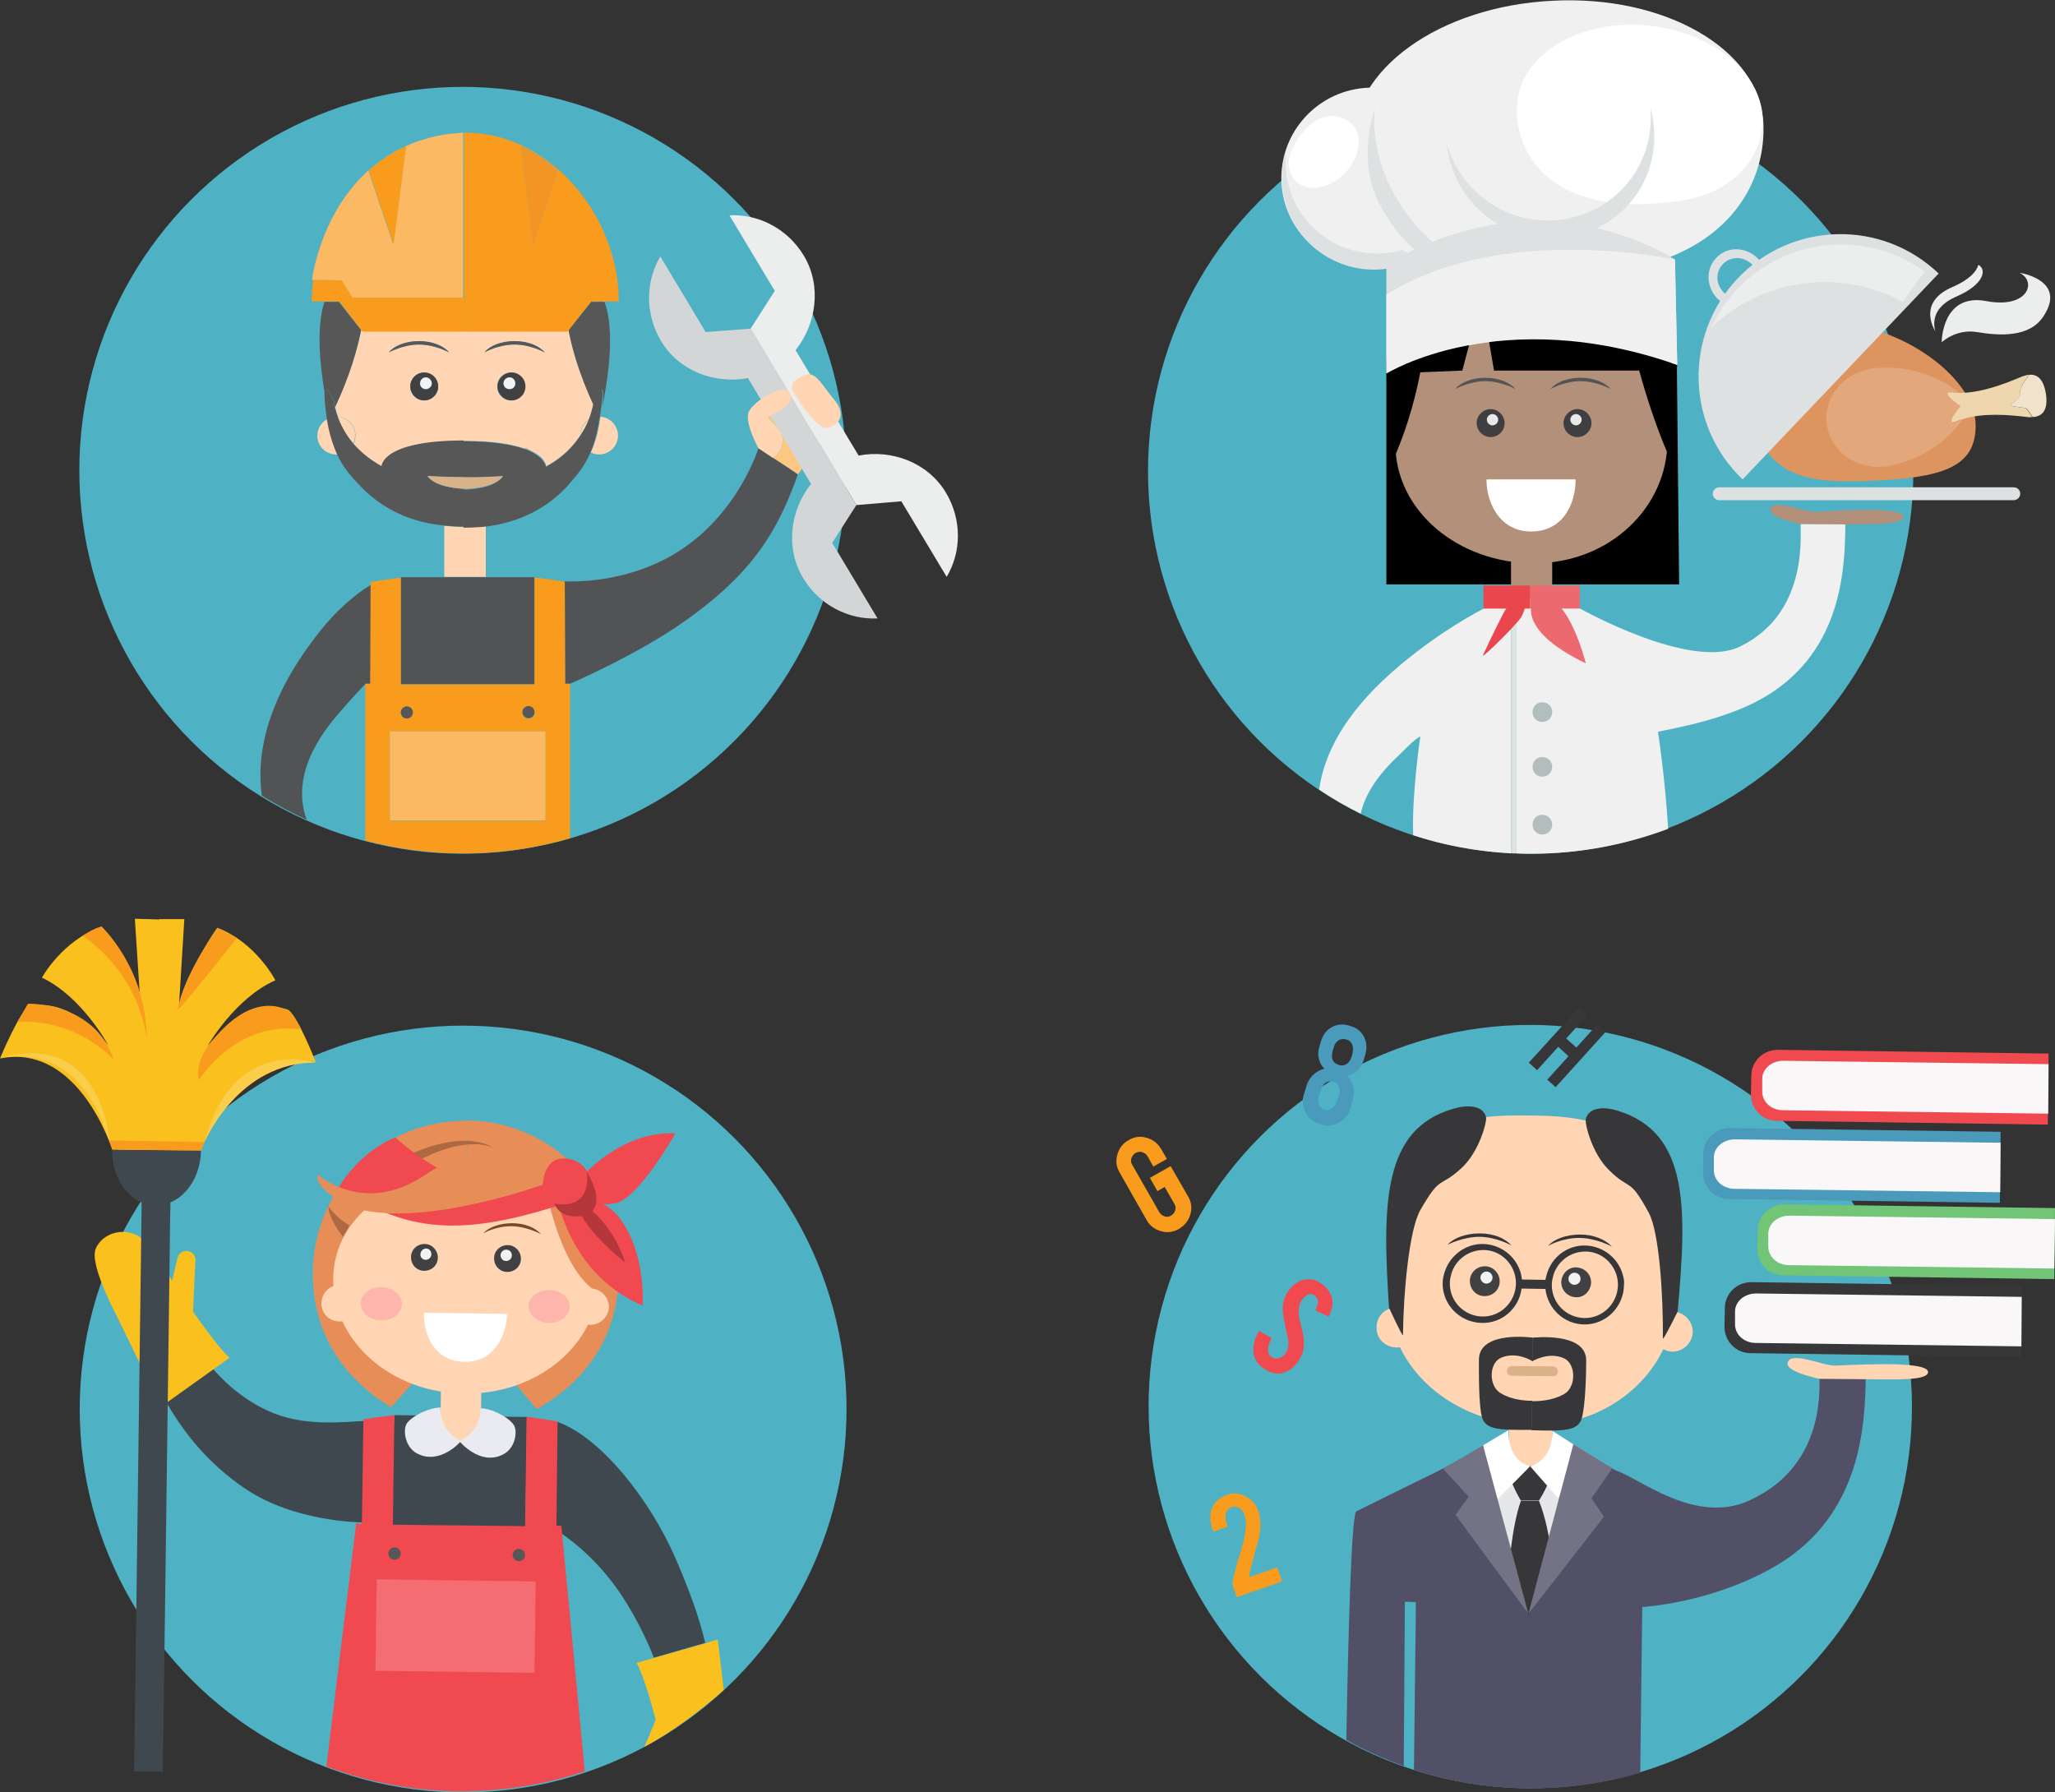 <?xml version="1.0" encoding="UTF-8"?>
<!-- Generator: Adobe Illustrator 27.2.0, SVG Export Plug-In . SVG Version: 6.00 Build 0)  -->
<svg xmlns="http://www.w3.org/2000/svg" xmlns:xlink="http://www.w3.org/1999/xlink" version="1.1" id="Layer_2_00000080921548565741447880000006683825131463616915_" x="0px" y="0px" viewBox="0 0 544 474.4" style="enable-background:new 0 0 544 474.4;" xml:space="preserve">
<rect x="0" y="0" width="544" height="474.4" fill="#333333" stroke="none"/>
<style type="text/css">
	.st0{fill:#4EB2C4;}
	.st1{fill:#F0F0F0;}
	.st2{fill:#DDE1E1;}
	.st3{fill:#B39079;}
	.st4{fill:#3F3E40;}
	.st5{fill:#E9E9E9;}
	.st6{fill:#545454;}
	.st7{fill:#F3B962;}
	.st8{fill:#FFFFFF;}
	.st9{fill:#EB696F;}
	.st10{fill:#E9464D;}
	.st11{fill:#B2BDBD;}
	.st12{fill:#DE945F;}
	.st13{fill:#E3A77C;}
	.st14{fill:#EED6AE;}
	.st15{fill:#F1E3CB;}
	.st16{fill:#ECEDED;}
	.st17{fill:#F9C01E;}
	.st18{fill:#40484F;}
	.st19{fill:#E68D58;}
	.st20{fill:#FFD5B3;}
	.st21{fill:#414042;}
	.st22{fill:#F1F2F2;}
	.st23{fill:#FDB5AC;}
	.st24{fill:#754C29;}
	.st25{fill:#AD6A42;}
	.st26{fill:#F14950;}
	.st27{fill:#EAEBF0;}
	.st28{fill:#569359;}
	.st29{fill:#F99C1E;}
	.st30{fill:#FACD4B;}
	.st31{fill:#B5373C;}
	.st32{fill:#575757;}
	.st33{fill:#F46D73;}
	.st34{fill:#FBC781;}
	.st35{fill:#525355;}
	.st36{fill:#DAB289;}
	.st37{fill:#FAB962;}
	.st38{fill:#F39525;}
	.st39{fill:#D3D6D6;}
	.st40{fill:#515067;}
	.st41{fill:#373739;}
	.st42{fill:#E6E7E8;}
	.st43{fill:#747385;}
	.st44{fill:#F9F7F7;}
	.st45{fill:#72C476;}
	.st46{fill:#4A9ABB;}
</style>
<g id="Layer_1-2">
	<g>
		<g>
			<circle class="st0" cx="405.2" cy="124.7" r="101.3"></circle>
			<g>
				<path class="st1" d="M468,184c19.8-12.3,20.4-33.8,20.5-45.3h-11.8c-0.4,1.2,2.8,23.4-16.2,32.5c-13.1,6.3-42.2-10.1-42.2-10.1      l-7.3-5.5c-0.2,6-5.5,2.7-5.5,2.7c-1.6-0.6-10.3-1.9-12.7,2.8c0,0-12.1,6-24.4,16.9c-12.6,11.2-17.9,21.7-19.2,31      c3.5,2.4,7.2,4.5,11,6.4c1-4.4,3.7-9.3,9.3-14.7c3.3-3.1,4.2-4.4,6.5-5.8c0,0-2.3,15.1-1.9,26.2c8.2,2.7,16.9,4.3,25.9,4.8      v-67.7h1.3v67.7c1.4,0.1,2.8,0.1,4.2,0.1c12.7,0,24.9-2.4,36.1-6.6c-0.9-14.3-2.7-25.7-2.7-25.7      C443.5,192.7,457.9,190.3,468,184L468,184z"></path>
				<path class="st2" d="M400,158.2v67.7c0.4,0,0.8,0,1.3,0v-67.7H400z"></path>
			</g>
			<path d="M443.9,96.3l0.6,58.4h-39.9c0,0,0.8-55.7-0.3-55.3V59.8C426.5,59.8,443.9,96.3,443.9,96.3z"></path>
			<path d="M367,97.5c0,10.4,0,57.2,0,57.2h37c0,0-0.7-55.7,0.3-55.3V59.8C383.7,59.8,367,70.6,367,97.5z"></path>
			<path class="st3" d="M441.4,116.7c0,17.3-15,32.4-35.3,32.4s-36.7-14.1-36.7-31.4c0-45.4,15.7-46.4,36-46.4S441.4,76,441.4,116.7     L441.4,116.7z"></path>
			<path class="st4" d="M398.3,112c0,2.1-1.7,3.7-3.7,3.7s-3.7-1.7-3.7-3.7s1.7-3.7,3.7-3.7S398.3,110,398.3,112z"></path>
			<path class="st5" d="M396.6,111.1c0,0.8-0.7,1.5-1.5,1.5s-1.5-0.7-1.5-1.5s0.7-1.5,1.5-1.5S396.6,110.3,396.6,111.1z"></path>
			<path class="st4" d="M413.9,112c0,2.1,1.7,3.7,3.7,3.7s3.7-1.7,3.7-3.7s-1.7-3.7-3.7-3.7S413.9,110,413.9,112z"></path>
			<path class="st5" d="M415.7,111.1c0,0.8,0.7,1.5,1.5,1.5s1.5-0.7,1.5-1.5s-0.7-1.5-1.5-1.5S415.7,110.3,415.7,111.1z"></path>
			<path class="st6" d="M393.2,100c-3.5,0-6.5,1.2-8,3c0,0,3.8-2.1,8-2.1s8,2.1,8,2.1C399.6,101.2,396.7,100,393.2,100z"></path>
			<path class="st6" d="M418.4,100c3.5,0,6.5,1.2,8,3c0,0-3.7-2.1-8-2.1s-8,2.1-8,2.1C411.9,101.2,414.9,100,418.4,100z"></path>
			<rect x="400" y="147.7" class="st3" width="10.9" height="10.7"></rect>
			<path d="M369.4,120.4L367,98.9c0.9-1.8,5.8-14.7,5.8-14.7l4.6,3.9C377.4,88.1,376.6,103.5,369.4,120.4L369.4,120.4z"></path>
			<path d="M441.4,119.9l2.6-23.3c-0.6-2-6-12.5-6-12.5l-6.4,4.4C431.6,88.6,434.8,104.4,441.4,119.9L441.4,119.9z"></path>
			<path class="st6" d="M406,49.4c-7.1,19.4-30,15.3-30,30.8c0,0,3.5,8.1,30,8.1s28.7-8.1,28.7-8.1c-0.8-10.4-8.9-10.1-12.6-10.5     C407.7,68,407.7,44.7,406,49.4z"></path>
			<path class="st7" d="M375.2,83.2c0,0-0.4-5.2,6.1-6.9c6.4-1.8,24.9-5.7,24.8-16.2c0,0,6.4,9.8-10.2,17.8     C382.3,84.3,376.4,87.7,375.2,83.2z"></path>
			<path class="st7" d="M373.2,84.8c0,0-3.6-0.7-3.8,7.9c0,0,4.3-5.1,7.6-4.8L373.2,84.8z"></path>
			<path class="st1" d="M387.4,47.4C387.2,60.6,376.3,71.1,363,71c-13.3-0.2-24-11-23.8-24.2s11.1-23.8,24.4-23.6     C376.9,23.4,387.6,34.2,387.4,47.4z"></path>
			<path class="st2" d="M387.2,50.2c-1.4,4.6-4.1,8.8-8.1,11.9c-10.4,8.1-25.5,6.2-33.7-4.3c-4-5.2-5.6-11.5-5-17.6     c-2.2,7.2-0.9,15.3,4.1,21.8c8.2,10.5,23.3,12.5,33.7,4.4C383.4,62.2,386.5,56.3,387.2,50.2L387.2,50.2z"></path>
			<path class="st1" d="M466.8,32.5c0.7,14.6-7.5,29.6-26.8,36.3c-6.3,2.2-18.3,0.7-25.6,1.7c-49.4,6.5-55-13-56-32.4     c-1-19.4,22.5-36.4,52.5-37.9C440.8-1.4,465.8,13.1,466.8,32.5L466.8,32.5z"></path>
			<path class="st8" d="M466.5,33.7c-1,9.7-9.1,17.5-21.3,19.4c-35.3,5.4-44.9-13.3-43.5-26.3c1.4-12.9,17-21.9,34.9-20     C454.5,8.7,467.9,20.7,466.5,33.7L466.5,33.7z"></path>
			<path class="st8" d="M343.2,48.1c-2.3-2.2-2.7-5.8-0.8-9.3c5.6-10.2,12.4-9,15.4-6c3.1,2.9,2.3,8.7-1.8,13     C352.1,49.9,346.3,51,343.2,48.1z"></path>
			<path class="st2" d="M367.2,47.7c-2.4-5.6-4-12.6-3.2-19.1c-2.9,9-2.6,18.5,1.3,25.7c6.9,12.7,23.2,30.2,51.8,8.2     C388.6,84.5,371.1,56.8,367.2,47.7z"></path>
			<path class="st2" d="M436.9,28.6c0.5,5.4-0.6,11.1-3.5,16.2c-7.6,13.1-24.5,17.5-37.6,9.8c-6.5-3.8-10.9-9.8-12.8-16.6     c0.8,8.6,5.6,16.7,13.7,21.4c13.2,7.7,30.1,3.3,37.7-9.8C438.1,43,438.8,35.5,436.9,28.6L436.9,28.6z"></path>
			<path class="st2" d="M367,70v28.9c0,0,30.1-18.8,77-2.3l-0.6-27.9C443.4,68.8,409,45.1,367,70L367,70z"></path>
			<path class="st2" d="M534.8,130.7c0,0.9-0.8,1.7-1.7,1.7h-78c-0.9,0-1.7-0.8-1.7-1.7l0,0c0-0.9,0.8-1.7,1.7-1.7h78     C534,129,534.8,129.7,534.8,130.7L534.8,130.7z"></path>
			<path class="st3" d="M476.7,138.7c0,0-8.5-1.6-8.1-3.8c0.6-3.1,8.7,0.6,11.8,0.6c2.1,0,23.4-1.8,23.4,1.3c0,2.1-7.3,2-15.5,2     L476.7,138.7L476.7,138.7z"></path>
			<rect x="405" y="155" class="st9" width="13.2" height="6.1"></rect>
			<rect x="392.7" y="155" class="st10" width="12.3" height="6.1"></rect>
			<path class="st10" d="M404.2,157c0,0-3.8,0.7-6.3,5.5c-2.5,4.8-5.4,11.1-5.4,11.1c0.3,0.3,8.8-8.1,10.1-10.1     c1.3-2,1.6-5.4,1.6-5.4L404.2,157L404.2,157z"></path>
			<path class="st9" d="M406,158.7c0,0-5.5,7.6,13.8,16.9C419.8,175.6,414.5,154.1,406,158.7z"></path>
			<g>
				<path class="st11" d="M410.9,218.3c0,1.4-1.1,2.6-2.6,2.6s-2.6-1.1-2.6-2.6s1.1-2.6,2.6-2.6S410.9,216.9,410.9,218.3z"></path>
				<path class="st11" d="M410.9,203c0,1.4-1.1,2.6-2.6,2.6s-2.6-1.1-2.6-2.6s1.1-2.6,2.6-2.6S410.9,201.6,410.9,203z"></path>
				<path class="st11" d="M410.9,188.5c0,1.4-1.1,2.6-2.6,2.6s-2.6-1.1-2.6-2.6s1.1-2.6,2.6-2.6S410.9,187.1,410.9,188.5z"></path>
			</g>
			<path class="st8" d="M405.3,140.7c8.4,0,11.8-7.2,11.8-13.8h-23.6C393.5,133.5,397.3,140.7,405.3,140.7L405.3,140.7z"></path>
			<polygon points="442.9,98.1 395.5,98.1 392.2,78.9 387.1,98.1 367,98.9 369.6,81.5 379,73.1 405,68 435.5,71.6    "></polygon>
			<path class="st1" d="M367,78v20.9c0,0,30.1-18.8,77-2.3l-0.6-27.9C443.4,68.8,397.7,58.6,367,78z"></path>
			<g>
				<path class="st12" d="M523,112.6c0,9.9-6.8,13.5-24.3,14.5c-17.5,0.9-29.8,0.8-34.5-15.2c-3.5-12.1,1.9-25.3,19.4-26.2      C501.1,84.7,522.9,99.2,523,112.6z"></path>
				<path class="st13" d="M519.5,111.1L519.5,111.1c-0.5,0.1-1,0.3-1.5,0.5c-3.5,1.5,1.1-4,1.1-4s-5.9-4-2.2-3.6      c0.5,0.1,1.1,0.1,1.7,0.1V104c0,0-8.8-8-22.4-6.5c-0.1,0-0.3,0-0.4,0c-0.1,0-0.2,0-0.3,0.1h-0.1v0c-7.5,1.2-12.8,7.7-11.8,14.8      s7.8,11.9,15.3,11.1v0c0.1,0,0.1,0,0.2,0c0,0,0.1,0,0.1,0c0.5-0.1,1-0.2,1.5-0.3C513.5,120.6,519.5,111.1,519.5,111.1      L519.5,111.1z"></path>
				<g>
					<path class="st14" d="M532.2,107.2c0.1-0.5,3-1.7,2.6-3.3c-0.3-1.6,2.4-4.7,2.5-4.7c-0.6,0-1.3,0.2-2.1,0.5       c-4.5,1.9-10.9,4.4-16.7,4.3c-0.6,0-1.1,0-1.7-0.1c-3.8-0.4,2.2,3.6,2.2,3.6s-4.6,5.5-1.1,4c0.5-0.2,1-0.4,1.5-0.5       c5.6-1.8,12.4-1.2,17.3-0.6c0.5,0.1,0.9,0,1.3,0c-0.7-1-1.4-2.1-1.7-2.3C535.9,107.8,532.2,107.7,532.2,107.2L532.2,107.2z"></path>
					<path class="st15" d="M541.6,104.3c-0.3-1.9-1.1-5.3-4.3-5.1c0,0-2.8,3.1-2.5,4.7c0.3,1.6-2.5,2.8-2.6,3.3       c-0.1,0.5,3.7,0.6,4.2,0.9c0.3,0.2,1,1.3,1.7,2.3C542.1,110.2,541.9,106.3,541.6,104.3L541.6,104.3z"></path>
				</g>
				<path class="st16" d="M514,90.6c0,0,0-13.1,11.8-10.9c11.1,2.1,13.5-5.2,8.8-7.5c0,0,12.8,1.9,6.3,11.6      c-3.7,5.6-11.6,5.1-17.6,4.1C517.8,87,514,90.6,514,90.6L514,90.6z"></path>
				<path class="st16" d="M517.9,78.5c7.4-3.2,8.1-7.2,5.8-8.4c-0.4,1.7-2.4,4-6.9,5.9c-8.5,3.7-5.5,9.9-4.5,11.7      C511.6,85,511.9,81.1,517.9,78.5L517.9,78.5z"></path>
			</g>
			<g>
				<g>
					<path class="st2" d="M460,73.7c-14.3,15.1-13.7,38.9,1.3,53.2l51.9-54.5C498.1,58,474.3,58.6,460,73.7L460,73.7z"></path>
					<path class="st2" d="M454.3,68.3c-2.9,3-2.6,7.9,0.5,10.9s8,3,10.9,0c2.9-3,2.6-7.9-0.5-10.9C462,65.2,457.1,65.2,454.3,68.3       L454.3,68.3z M464,77.5c-2,2.1-5.4,2.1-7.6,0c-2.2-2.1-2.4-5.5-0.3-7.6c2-2.1,5.4-2.1,7.6,0C465.8,72,466,75.4,464,77.5z"></path>
				</g>
				<path class="st16" d="M503.7,79.9l5.8-8c-16.8-12.2-40.3-8.5-52.6,8.2c-1.5,2.1-2.8,4.3-3.9,6.6      C466.6,73.7,487.1,70.9,503.7,79.9L503.7,79.9z"></path>
			</g>
		</g>
		<g>
			<circle class="st0" cx="122.6" cy="373" r="101.5"></circle>
			<g>
				<path class="st17" d="M45.7,339.2c0,0-2.5-4-7.1-10.2c-3.3-4.4-10.8-3.7-13.2,1.4c-2.1,4.5,6.4,19.5,6.4,19.5L45.7,339.2      L45.7,339.2z"></path>
				<path class="st18" d="M39.2,344.3c2.9-1.9,5.3-3.6,5.3-3.6c0.4,1.2,6.7,23.6,26.3,32.7c9.4,4.4,19.7,3,26.6,2.7      c3.4,13.2,2.7,24.7,1.9,27.7c-1.2-0.2-3.4-0.8-3.4-0.8S78,403,64.8,394c-18.9-12.9-25.4-31.2-30.9-46.1      C33.9,347.9,35,347.1,39.2,344.3L39.2,344.3z"></path>
				<path class="st17" d="M60.8,359.4l-18.2,13l-13.8-28.4l16.8-4.7C45.7,339.3,57.1,356.5,60.8,359.4L60.8,359.4z"></path>
				<path class="st17" d="M47,333c0.3-1.3,1.6-2.1,2.9-1.8l0,0c1.3,0.3,2.1,1.6,1.8,2.9l-0.7,15.3c-0.3,1.3-3.4-2.8-4.7-3.1l0,0      c-1.3-0.3-2.1-1.6-1.8-2.9L47,333L47,333z"></path>
			</g>
			<polygon class="st18" points="102.6,411.2 139,411.7 139.5,375.1 104.4,374.6    "></polygon>
			<path class="st19" d="M163.8,337.7c-0.2,15.4-8.1,27.7-21.7,35.3l-15.9-18.6c0,0-2.1,0.3-3.2,0.9l0.8-58.7     C146.2,296.9,164.1,315.3,163.8,337.7L163.8,337.7z"></path>
			<path class="st19" d="M82.8,336.6c-0.2,15.4,7.4,27.9,20.7,35.9l16.4-18.1c0,0,2.1,0.4,3.1,1l0.8-58.7     C101.4,296.3,83.1,314.2,82.8,336.6z"></path>
			<path class="st19" d="M113.5,311.4c0,0-10.3,20.1-13.5,21.3c0,0-4.5-2.1-3.9-7.8c0.6-5.7,6.9-24.6,16.4-22.5     C121.8,304.4,115.2,308.1,113.5,311.4L113.5,311.4z"></path>
			<path class="st20" d="M88.2,338.4c-0.2,16.6,15.3,30.3,34.7,30.5c19.4,0.3,35.3-13,35.5-29.6c0.2-16.6-14.6-28.6-34-28.8     S88.4,321.8,88.2,338.4L88.2,338.4z"></path>
			<path class="st8" d="M123,360.5c-7.8-0.1-10.9-6.9-10.8-13l22,0.3C134.1,353.9,130.5,360.6,123,360.5z"></path>
			<path class="st19" d="M144.6,315.1c0,0,3.5,19.6,12.4,26.2C165.9,347.8,163.2,321.4,144.6,315.1z"></path>
			<path class="st21" d="M130.8,333.1c0,2,1.5,3.6,3.5,3.6c2,0,3.6-1.5,3.6-3.5c0-2-1.6-3.6-3.5-3.6     C132.4,329.6,130.8,331.1,130.8,333.1z"></path>
			<path class="st22" d="M132.5,332.3c0,0.8,0.6,1.5,1.5,1.5c0.8,0,1.5-0.6,1.5-1.5c0-0.8-0.6-1.5-1.5-1.5     C133.2,330.8,132.5,331.5,132.5,332.3L132.5,332.3z"></path>
			<path class="st21" d="M115.9,332.9c0,2-1.6,3.5-3.6,3.5s-3.5-1.6-3.5-3.6s1.6-3.5,3.6-3.5S115.9,331,115.9,332.9z"></path>
			<path class="st22" d="M114.2,332c0,0.8-0.7,1.5-1.5,1.5c-0.8,0-1.5-0.7-1.4-1.5c0-0.8,0.7-1.5,1.5-1.5S114.2,331.2,114.2,332     L114.2,332z"></path>
			<path class="st23" d="M139.9,345.7c0,2.4,2.4,4.4,5.4,4.5c3,0,5.5-1.9,5.5-4.3c0-2.4-2.4-4.4-5.4-4.4S140,343.3,139.9,345.7     L139.9,345.7z"></path>
			<path class="st23" d="M106.4,345.2c0,2.4-2.5,4.4-5.5,4.3c-3,0-5.4-2-5.4-4.5c0-2.4,2.5-4.3,5.5-4.3     C104,340.8,106.4,342.8,106.4,345.2L106.4,345.2z"></path>
			<path class="st20" d="M151.6,345.8c0,2.6,2.1,4.8,4.7,4.9c2.6,0,4.8-2.1,4.9-4.7c0-2.6-2.1-4.8-4.7-4.9     C153.8,341,151.7,343.2,151.6,345.8z"></path>
			<path class="st20" d="M94.7,345.1c0,2.6-2.2,4.8-4.9,4.7c-2.7,0-4.8-2.2-4.7-4.9s2.2-4.8,4.9-4.7S94.8,342.4,94.7,345.1     L94.7,345.1z"></path>
			<path class="st24" d="M135.6,323.8c3.3,0,6.2,1.2,7.6,2.9c0,0-3.6-2-7.6-2.1c-4.3-0.1-7.7,1.9-7.7,1.9     C129.3,324.9,132.2,323.8,135.6,323.8L135.6,323.8z"></path>
			
				<rect x="112.8" y="367.2" transform="matrix(1.326415e-02 -1 1 1.326415e-02 -252.162 489.454)" class="st20" width="18.1" height="10.7"></rect>
			<path class="st20" d="M144.8,340.2c0,0.4,0.3,0.7,0.7,0.7s0.7-0.3,0.7-0.7s-0.3-0.7-0.7-0.7S144.8,339.8,144.8,340.2z"></path>
			<path class="st25" d="M89.6,314.6c0,0,6.3,2.3,14.3-3.2c18-12.4,26.6-7.6,26.6-7.6s-8.5-6.6-29,5.4     C94.4,313.3,89.6,314.6,89.6,314.6L89.6,314.6z"></path>
			<path class="st25" d="M90.8,327.4c0,0-3.8-4.6-3.9-8.1c0,0,1.8,2.8,5.6,5.1L90.8,327.4L90.8,327.4z"></path>
			<g>
				<path class="st26" d="M146.9,314.2c0,0,2.5,22.6,23.2,31.4c0,0,1.1-14.2-6.5-23.7C160.2,317.7,153.6,316.5,146.9,314.2      L146.9,314.2z"></path>
				<path class="st26" d="M149.6,316.8c0,0,11.5-17.5,29.2-16.8c0,0-9.7,17.2-15.8,18.5C157,319.7,149.6,316.8,149.6,316.8z"></path>
				<path class="st26" d="M104.7,301.1c0,0,20,19.3,39,12.4c0,0,0.2-6.4,4.9-6.8c4.9-0.5,8.7,3.8,7.5,8.5c-1.5,6.2-7.2,3.5-8.9,4.1      c-30.3,9.7-42.5,4.2-57.5-4.7C89.3,314.4,95.3,304.7,104.7,301.1L104.7,301.1z"></path>
			</g>
			<path class="st27" d="M110.3,384.7c-3.1-1.7-3.7-6.2-2.6-7.9c1.4-2,5.9-4.2,8.9-4.2c0,0-0.6,5.8,5.4,8.9     C122,381.6,116.4,388,110.3,384.7L110.3,384.7z"></path>
			<path class="st27" d="M133.2,385c3.2-1.6,3.9-6.1,2.8-7.8c-1.3-2-5.8-4.4-8.8-4.4c0,0,0.5,5.8-5.6,8.7     C121.6,381.5,127.1,388.2,133.2,385L133.2,385z"></path>
			<path class="st19" d="M143.7,313.6c0,0-30.6,11.1-48.6,6.5c-3.3-0.8-12-5.4-11-9.2c0,0,12.2,11.2,28.6,0     C122,304.4,139.8,303.3,143.7,313.6z"></path>
			<g>
				
					<rect x="36.9" y="313" transform="matrix(1.326415e-02 -1 1 1.326415e-02 -276.026 353.95)" class="st28" width="8.9" height="7.6"></rect>
				<path class="st17" d="M29.7,304.3c0,0-8.8-28.3-29.7-24.1c0,0,5.4-13.1,7.9-13.8c0,0,9.7-3.4,20.7,10.2c0,0-6.9-12.8-17.5-17.8      c0,0,5.3-9.8,15.8-13.5c0,0,8,8.7,10.1,17.9l-1.3-20l6.6,0.2l5.7,61.2L29.7,304.3L29.7,304.3z"></path>
				<path class="st17" d="M53.2,304.6c0,0,9.5-28.1,30.4-23.4c0,0-5.1-13.2-7.6-14c0,0-9.6-3.6-21,9.6c0,0,7.2-12.6,17.9-17.3      c0,0-5.1-10-15.4-13.9c0,0-7.8,11.1-10.1,20.3l1.4-22.6l-6.6,0l-9.1,61L53.2,304.6L53.2,304.6z"></path>
				<path class="st29" d="M52.7,285.9c0,0,9.6-15.8,27.1-13.4L77,268c0,0-9.5-7.6-21.9,8.9C51.3,282,52.7,285.9,52.7,285.9z"></path>
				<path class="st29" d="M30.1,280.6c0,0-9.2-10.9-25.5-10.1l2.8-4.8C7.4,265.7,25.2,265.2,30.1,280.6z"></path>
				<polygon class="st29" points="28.9,301.9 54.2,302.3 53.2,304.6 29.8,304.3     "></polygon>
				<path class="st29" d="M26.9,245.3c0,0,11.9,11,11.9,29.6c0,0-1.2-16.2-16.9-27.2C21.9,247.7,25.2,245.5,26.9,245.3L26.9,245.3z"></path>
				<path class="st29" d="M57.6,245.7c0,0-9.1,12.5-10.5,21.4c-0.2,1.3,15.6-18.8,15.6-18.8L57.6,245.7L57.6,245.7z"></path>
				<path class="st30" d="M28.9,301.9c0.2,0.8-1.7-29.6-28.9-21.8C0,280.2,20.4,273.8,28.9,301.9z"></path>
				<path class="st30" d="M83.6,281.3c0,0-22-7.5-29.4,21C54.2,302.2,63.1,281.1,83.6,281.3z"></path>
			</g>
			<path class="st31" d="M152.8,317.8c0,0,8.6,3.9,12.7,16.4C165.5,334.2,152.8,324.4,152.8,317.8z"></path>
			<path class="st31" d="M146.8,318.6c0,0,0.6,2.5,3.8,3.2c5.5,1.1,10.5-1.8,4.7-11.7C155.4,310.1,157.2,320.4,146.8,318.6     L146.8,318.6z"></path>
			<g>
				<g>
					<path class="st18" d="M147.6,376.4c11.7,4.2,24.6,21,31,35.6c3.9,8.9,6.5,16.2,8.1,22.9l-13.6,3.9c-2.1-5.3-4.9-10.9-8.5-16.4       c-5.7-8.7-13.3-15.2-19.4-18.6C149.5,390.7,145.4,378.6,147.6,376.4L147.6,376.4z"></path>
					<path class="st17" d="M190,434l1.6,13.3c-1,1-2.1,1.9-3.2,2.8c-3.1,2.6-6.3,5-9.6,7.3c-2.6,1.8-5.4,3.5-8.2,5l3-7.2       c-1.6-5.9-3.7-12.8-5.1-15l4.6-1.3l13.6-3.9L190,434L190,434z"></path>
				</g>
				<path class="st26" d="M95.8,403.4C95.8,403.4,95.8,403.4,95.8,403.4l0.4-27.7c3-0.5,7.8-1,8.2-1.1l-0.4,29l16.9,0.2l0,0h0.6h0.6      v0l16.9,0.2l0.4-29c0.4,0.1,5.2,0.7,8.2,1.3l-0.3,27.6l0,0h1.3l6.2,65c-10.6,3.5-21.9,5.4-33.7,5.3c-12.2-0.2-23.9-2.5-34.7-6.6      l7.9-64.4L95.8,403.4L95.8,403.4z"></path>
			</g>
			<path class="st32" d="M135.7,411.6c0,0.9,0.7,1.6,1.6,1.7c0.9,0,1.6-0.7,1.7-1.6c0-0.9-0.7-1.7-1.6-1.7     C136.5,410,135.7,410.7,135.7,411.6L135.7,411.6z"></path>
			<path class="st32" d="M106.1,411.3c0,0.9-0.8,1.6-1.7,1.6c-0.9,0-1.6-0.8-1.6-1.7s0.8-1.6,1.7-1.6     C105.4,409.6,106.1,410.4,106.1,411.3L106.1,411.3z"></path>
			
				<rect x="108.5" y="409.4" transform="matrix(1.326415e-02 -1 1 1.326415e-02 -311.44 545.341)" class="st33" width="24.2" height="42.1"></rect>
			<path class="st18" d="M53.2,304.6c-0.1,6.4-3.5,11.8-8.1,13.7l-1.3,99h0L43.1,469l-7.6-0.1l0.6-43l0.1-8.6l1.3-99     c-4.6-2-7.9-7.5-7.8-13.9L53.2,304.6L53.2,304.6z"></path>
		</g>
		<g>
			<circle class="st0" cx="122.5" cy="124.5" r="101.5"></circle>
			<path class="st34" d="M201.6,119.3c0.7,0.5,1.7,1.2,3,2L201.6,119.3C201.6,119.2,201.6,119.3,201.6,119.3L201.6,119.3z"></path>
			<path class="st34" d="M203.6,110.3c-1,0.7,3.8,3.1,3.6,6.4c-0.2,3.4-2.6,4.5-2.6,4.5c0.4,0.3,0.9,0.6,1.4,0.9     c4.2,2.6,5.2,3.5,5.2,3.5s5.4-6.9,7.5-12.3c-2.2,0-6.1-5.4-8-8.5c-0.5,0.1-0.9,0.1-1.4,0.2C209.4,107.8,204.5,109.6,203.6,110.3     L203.6,110.3z"></path>
			<path class="st20" d="M128.6,139.2c-0.3,0-0.7,0.1-1,0.1c0,0-0.1,0-0.1,0c-1.8,0.2-3.3,0.2-4.7,0.2c-1.5,0-3.2-0.1-5.2-0.3v13.5     h11L128.6,139.2L128.6,139.2z"></path>
			<path class="st35" d="M123.8,181.1l17.7,0c0,0,0-28.3,0-28.3h-35.4v28.3L123.8,181.1z"></path>
			<path class="st35" d="M141.8,152.8h-0.2C141.5,152.8,141.7,152.8,141.8,152.8L141.8,152.8z"></path>
			<path class="st20" d="M139.7,118.8c0.2,0.1,0.3,0.2,0.4,0.3c4.4,1.9,4.5,4.3,4.5,4.3c4.3-2.3,7.1-5.2,9-8.1c0,0,0-0.1,0-0.1     c0-1.8,0.9-3.3,2.3-4.2c0.7-1.7,1-3.1,1.2-4c-3.8-8.2-5.6-14.9-6.6-19.8l-0.4,0.5H96l-0.4-0.5c-0.9,4.9-2.9,12-6.9,20.5     c0.2,0.7,0.4,1.6,0.8,2.6c2.6,0.2,4.6,2.3,4.6,5c0,0.8-0.2,1.5-0.5,2.2c1.8,2.1,4.2,4.2,7.5,6c0,0,0-6.8,21.8-6.8     c7.8,0,12.7,0.9,15.9,2C139,118.6,139.3,118.6,139.7,118.8L139.7,118.8z M112.3,106c-2.1,0-3.7-1.7-3.7-3.7s1.7-3.7,3.7-3.7     s3.7,1.7,3.7,3.7S114.4,106,112.3,106z M110.9,91.2c-4.3,0-8,2.1-8,2.1c1.5-1.8,4.5-3,8-3s6.5,1.2,8,3     C118.9,93.3,115.3,91.2,110.9,91.2z M136.2,90.3c3.5,0,6.5,1.2,8,3c0,0-3.8-2.1-8-2.1c-4.5,0-8,2.1-8,2.1     C129.7,91.5,132.7,90.3,136.2,90.3z M131.6,102.3c0-2.1,1.7-3.7,3.7-3.7s3.7,1.7,3.7,3.7s-1.7,3.7-3.7,3.7     S131.6,104.4,131.6,102.3z"></path>
			<path class="st20" d="M149.8,129.1c-0.4,0.4-0.8,0.8-1.2,1.2C149,129.9,149.4,129.5,149.8,129.1z"></path>
			<path class="st20" d="M151.4,127.3c-0.1,0.2-0.3,0.3-0.4,0.5C151.1,127.6,151.3,127.5,151.4,127.3z"></path>
			<path class="st20" d="M127.6,139.3c0,0-0.1,0-0.1,0C127.6,139.3,127.6,139.3,127.6,139.3z"></path>
			<path class="st21" d="M112.3,98.6c-2.1,0-3.7,1.7-3.7,3.7s1.7,3.7,3.7,3.7s3.7-1.7,3.7-3.7S114.4,98.6,112.3,98.6z M112.7,103     c-0.8,0-1.5-0.7-1.5-1.5s0.7-1.6,1.5-1.6s1.6,0.7,1.6,1.6S113.6,103,112.7,103z"></path>
			<path class="st22" d="M112.7,99.9c-0.8,0-1.5,0.7-1.5,1.6s0.7,1.5,1.5,1.5s1.6-0.7,1.6-1.5S113.6,99.9,112.7,99.9z"></path>
			<path class="st21" d="M139.1,102.3c0-2.1-1.7-3.7-3.7-3.7s-3.7,1.7-3.7,3.7s1.7,3.7,3.7,3.7S139.1,104.4,139.1,102.3z M134.9,103     c-0.9,0-1.6-0.7-1.6-1.5s0.7-1.6,1.6-1.6s1.5,0.7,1.5,1.6S135.8,103,134.9,103z"></path>
			<path class="st22" d="M134.9,99.9c-0.9,0-1.6,0.7-1.6,1.6s0.7,1.5,1.6,1.5s1.5-0.7,1.5-1.5S135.8,99.9,134.9,99.9z"></path>
			<path class="st20" d="M84,115.3c0,2.8,2.2,5,5,5c0.1,0,0.2,0,0.4,0c-1.1-2.5-2.1-5.5-2.7-9.4C85.1,111.8,84,113.4,84,115.3z"></path>
			<path class="st20" d="M89.4,110.3c0.7,2.1,2,4.6,4.1,7.1c0.3-0.7,0.5-1.4,0.5-2.2C94.1,112.7,92,110.5,89.4,110.3z"></path>
			<path class="st20" d="M156.4,119.8c0.7,0.3,1.4,0.5,2.2,0.5c2.8,0,5-2.3,5-5c0-2.6-2.1-4.8-4.6-5c0,0.1,0,0.2-0.1,0.3     C158.4,114.5,157.5,117.4,156.4,119.8L156.4,119.8z"></path>
			<path class="st20" d="M153.6,115.3C153.6,115.3,153.6,115.4,153.6,115.3c1-1.4,1.8-2.9,2.3-4.2     C154.5,112,153.6,113.6,153.6,115.3L153.6,115.3z"></path>
			<path class="st32" d="M102.9,93.3c0,0,3.8-2.1,8-2.1s8,2.1,8,2.1c-1.5-1.8-4.5-3-8-3S104.4,91.5,102.9,93.3z"></path>
			<path class="st32" d="M144.2,93.3c-1.5-1.8-4.5-3-8-3s-6.5,1.2-8,3c0,0,3.6-2.1,8-2.1S144.2,93.3,144.2,93.3z"></path>
			<path class="st36" d="M138.8,118.7c0.5,0.2,1,0.3,1.4,0.5c-0.1-0.1-0.3-0.3-0.4-0.3C139.3,118.6,139,118.6,138.8,118.7     L138.8,118.7z"></path>
			<path class="st32" d="M150.5,87.4c0.9,4.8,2.8,11.6,6.6,19.8c0.1-0.7,0.2-1.1,0.2-1.1s3.3-7.9,2.1,1.9c1.2-5.9,3.7-20.1,0.6-28.1     h-3.5L150.5,87.4L150.5,87.4z"></path>
			<path class="st32" d="M88.4,106.1c0,0,0.1,0.7,0.3,1.7c4-8.5,5.9-15.5,6.9-20.4l-5.9-7.5h-3.8c-2.3,6.8-1.1,17.6,0.1,24.4     C86.1,100.7,88.4,106.1,88.4,106.1L88.4,106.1z"></path>
			<path class="st32" d="M157.2,106.1c0,0,0,0.4-0.2,1.1c-0.2,0.9-0.5,2.3-1.2,4c-0.5,1.3-1.3,2.8-2.3,4.3c-1.9,2.8-4.7,5.8-9,8.1     c0,0-0.1-2.3-4.5-4.3c-0.4-0.2-0.9-0.4-1.4-0.5c-3.2-1.1-8.2-2-15.9-2v9.7c0.1,0,0.2,0,0.3,0c4.2,0.1,10-0.3,10-0.3     c-2.4,3.4-10,3.4-10,3.4s-0.1,0-0.3,0v10.1c1.4,0,3-0.1,4.7-0.2c0,0,0.1,0,0.1,0c0.3,0,0.6-0.1,1-0.1c5.9-0.7,13.4-2.9,19.9-8.9     c0.4-0.4,0.8-0.8,1.2-1.2c0,0,0,0,0.1-0.1c0.4-0.4,0.8-0.8,1.1-1.2c0.1-0.2,0.3-0.3,0.4-0.5c1.8-2,3.6-4.3,5-7.5     c1.1-2.4,1.9-5.4,2.5-9.2c0-0.1,0-0.2,0.1-0.3c0.1-0.9,0.2-1.7,0.3-2.4C160.6,98.2,157.2,106.1,157.2,106.1L157.2,106.1z"></path>
			<path class="st32" d="M122.8,129.4c-1.5-0.1-7.6-0.4-9.7-3.4c0,0,5.6,0.4,9.7,0.3v-9.7c-21.8,0-21.8,6.8-21.8,6.8     c-3.2-1.8-5.7-3.9-7.5-6c-2.1-2.5-3.4-5.1-4.1-7.1c-0.4-1-0.6-1.9-0.8-2.6c-0.2-1.1-0.3-1.7-0.3-1.7s-2.3-5.4-2.4-1.8     c0,1.1,0.1,3.1,0.6,6.4c0,0.1,0,0.2,0,0.2c0.6,3.9,1.6,6.9,2.7,9.4c1.8,3.9,4.1,6.3,6.4,8.7c7.1,7.3,15.5,9.6,21.9,10.2     c1.9,0.2,3.7,0.3,5.2,0.3L122.8,129.4L122.8,129.4z"></path>
			<path class="st35" d="M89.2,189.4c3.2-3.8,7.4-8.3,7.6-8.4h1.3c0,0,0,0,0,0l0.1-26.2c-4.1,2.4-9.4,7.1-13.1,11.8     c-14.4,17.9-17.3,32.7-15.8,44c3.8,2.4,7.8,4.5,11.9,6.4C78.8,210.6,79.1,201.2,89.2,189.4L89.2,189.4z"></path>
			<path class="st35" d="M149.6,181h1.3c0,0,17.7-7.6,30.4-16.6c18.3-12.9,24.7-24.2,29.9-38.8c0,0-1.1-0.8-5.2-3.5     c-0.5-0.3-0.9-0.6-1.4-0.9l0,0l0,0c-1.2-0.8-2.3-1.5-3-2c-0.5-0.3-0.8-0.6-0.8-0.6c-0.4,1.2-6.8,20.8-25.9,30     c-9.2,4.4-18.6,5.5-25.4,5.3L149.6,181L149.6,181L149.6,181z"></path>
			<path class="st29" d="M113.7,36.5c2.5-0.6,5.2-1.1,8.1-1.3C119,35.3,116.3,35.8,113.7,36.5z"></path>
			<path class="st29" d="M83.1,72.2c0.4-2.1,1.2-5.6,2.9-9.7C84.7,65.6,83.7,68.8,83.1,72.2z"></path>
			<path class="st29" d="M95.6,87.3l0.4,0.5h27.1V35.1c-0.1,0-0.2,0-0.3,0v43.7H93.4l-2.8-4.6l-7.7-0.1c-0.2,1.8-0.4,3.7-0.4,5.6     c0,0,0,0.1,0,0.1h7.3L95.6,87.3z"></path>
			<path class="st29" d="M123.1,87.8h27.1l0.4-0.5l5.9-7.5h7.3c0,0,0-0.1,0-0.1c0-22.5-18.2-44.6-40.7-44.6     C123,35.1,123,87.8,123.1,87.8z M147.6,45.4l-6.4,19.2l-3.3-25.8C137.9,38.8,143.1,40.7,147.6,45.4L147.6,45.4z"></path>
			<path class="st37" d="M97.6,45c3.8-3.2,7.1-5,8.7-5.9C103,40.8,100.1,42.8,97.6,45z"></path>
			<path class="st37" d="M90.5,74.2l2.8,4.6h29.3V35.1c-0.3,0-0.6,0-0.9,0.1c-2.9,0.2-5.6,0.6-8.1,1.3c-2.2,0.6-4.3,1.3-6.2,2.2     l-3.3,26l-6.6-19.6c-5.8,5.3-9.5,11.8-11.7,17.3c-1.6,4.1-2.5,7.7-2.9,9.7c-0.2,1.3-0.3,2-0.3,2h0L90.5,74.2L90.5,74.2z"></path>
			<path class="st29" d="M104.2,64.7l3.3-26v0c0,0-0.4,0.2-1.2,0.5c-1.6,0.8-4.9,2.7-8.7,5.9c0,0,0,0,0,0l0,0L104.2,64.7L104.2,64.7     z"></path>
			<path class="st38" d="M141.2,64.7l6.4-19.2c-4.5-4.7-9.7-6.6-9.7-6.6L141.2,64.7L141.2,64.7z"></path>
			<path class="st29" d="M149.6,181C149.6,181,149.6,181,149.6,181l-0.1-27c-2.7-0.5-6.9-1-7.8-1.1c-0.1,0-0.2,0-0.2,0v28.3l-17.7,0     l-17.7,0v-28.3c-0.4,0.1-5.1,0.6-8,1.2v0.9L98,181c0,0,0,0,0,0h-1.3v41.5c8.3,2.2,17,3.4,26,3.4c0.4,0,0.7,0,1.1,0     c9.4-0.1,18.5-1.5,27.1-4V181L149.6,181L149.6,181z M139.9,187c0.9,0,1.6,0.7,1.6,1.6s-0.7,1.6-1.6,1.6s-1.6-0.7-1.6-1.6     S139,187,139.9,187z M107.7,187c0.9,0,1.6,0.7,1.6,1.6s-0.7,1.6-1.6,1.6s-1.6-0.7-1.6-1.6S106.9,187,107.7,187z M144.4,217.3     h-41.2v-23.7h41.2V217.3z"></path>
			<path class="st32" d="M107.7,190.2c0.9,0,1.6-0.7,1.6-1.6s-0.7-1.6-1.6-1.6s-1.6,0.7-1.6,1.6S106.8,190.2,107.7,190.2z"></path>
			<path class="st32" d="M139.9,186.9c-0.9,0-1.6,0.7-1.6,1.6s0.7,1.6,1.6,1.6s1.6-0.7,1.6-1.6S140.8,186.9,139.9,186.9z"></path>
			<path class="st36" d="M133.2,126c0,0-5.9,0.4-10,0.3c-0.1,0-0.2,0-0.3,0c-4.1,0-9.7-0.3-9.7-0.3c2.1,3,8.2,3.3,9.7,3.4     c0.2,0,0.3,0,0.3,0S130.8,129.4,133.2,126z"></path>
			<polygon class="st37" points="103.2,217.2 123.8,217.2 144.4,217.2 144.4,193.6 123.8,193.6 103.2,193.6    "></polygon>
			<path class="st39" d="M186.8,87.9l-12-20c-3.9,6.5-4.1,15.2,0.2,22.4c4.8,8,14.3,11.4,23,9.8l3.5,5.8l-0.1,0l13.3,22.2     c-5.5,6.9-6.9,16.9-2.1,24.9c4.3,7.2,12.1,11.1,19.7,10.7l-12-20l6.4-10l-28-46.7L186.8,87.9L186.8,87.9z"></path>
			<path class="st16" d="M250.4,130.4c-4.8-8-14.4-11.5-23.1-9.8l-7.9-13.1l0.1,0l-8.9-14.8c5.5-6.9,7-17,2.2-25     c-4.3-7.2-12.1-11.1-19.7-10.7l12,20l-6.4,10l28,46.7l11.9-1l12,20C254.5,146.2,254.7,137.6,250.4,130.4L250.4,130.4z"></path>
			<path class="st20" d="M204.6,121.2L204.6,121.2L204.6,121.2c0,0,2.4-1.1,2.6-4.5c0.2-3.4-4.6-5.7-3.6-6.4     c0.9-0.7,5.8-2.6,5.8-5.2c0-0.3-0.1-0.7-0.2-1c-1.4-3.2-10.2,2.3-11.1,5.2c-0.9,2.9,2.7,9.4,2.7,9.4l0.8,0.5L204.6,121.2     L204.6,121.2z"></path>
			<path class="st20" d="M218.7,113.3c0.1,0,0.2,0,0.2,0c2.5-0.5,5.8-3,1.7-7.8c-3.1-3.6-4.8-7.7-7.9-6.1c0,0-4.3,1.6-2.8,4.2     c0.2,0.3,0.4,0.8,0.7,1.2C212.6,107.9,216.5,113.3,218.7,113.3L218.7,113.3z"></path>
		</g>
		<g>
			
				<ellipse transform="matrix(0.707 -0.707 0.707 0.707 -144.596 395.607)" class="st0" cx="405.2" cy="372.3" rx="101" ry="101.1"></ellipse>
			<path class="st40" d="M399.7,419.7l-10.4-34.9c0,0-7.3,4-9.8,5.2c-5.2,2.5-20.5,10.1-20.5,10.1c-1.3,1.8-2.1,33.1-2.6,60.5     c4.8,2.7,9.9,5,15.2,6.9l0.3-43.5l2.9,0.1l0,1.4c0,0.5,0,0.9,0,1.3l-0.5,41.7c9.4,3.1,19.5,4.8,29.9,4.9s20.5-1.3,30-4.1     l0.6-49.1L399.7,419.7L399.7,419.7z"></path>
			<path class="st40" d="M463.3,397.1c-14.5,6.8-29.3-5.9-35.5-7.8l-6-1.9l-15.8,48c10.3,0.1,20-2.3,28.6-6.5c0-0.9,0-2.1,0-3.5     c0,0,18.7-0.9,36-11.2c22.1-13.3,23.1-36.9,23.3-49.6c0,0,1,0-6-0.1c-4.7-0.1-6.2-0.7-6.2-0.7C481.3,365,484.5,387.3,463.3,397.1     L463.3,397.1z"></path>
			<path class="st20" d="M481.7,365c0,0-9-1.8-8.5-4.2c0.7-3.3,9.2,0.7,12.5,0.7c2.3,0,24.7-1.6,24.7,1.7c0,2.2-7.7,2-16.4,1.9     L481.7,365L481.7,365z"></path>
			
				<rect x="394.8" y="377.2" transform="matrix(1.326415e-02 -1 1 1.326415e-02 16.815 782.949)" class="st20" width="20.7" height="11.5"></rect>
			<path class="st20" d="M443.5,343.7c-0.2,18.3-16.3,33.9-37.6,33.6c-21.3-0.3-38.4-15.3-38.2-33.6c0.6-47.8,17.2-48.7,38.5-48.4     C427.6,295.6,444.1,300.8,443.5,343.7L443.5,343.7z"></path>
			<path class="st20" d="M375,351.5c0,2.9-2.4,5.3-5.4,5.2s-5.3-2.4-5.2-5.4c0-2.9,2.4-5.3,5.4-5.2C372.7,346.2,375,348.6,375,351.5     L375,351.5z"></path>
			<path class="st20" d="M437.5,352.4c0,2.9,2.3,5.3,5.2,5.4c2.9,0,5.3-2.3,5.4-5.2c0-2.9-2.3-5.3-5.2-5.4     C440,347.1,437.6,349.5,437.5,352.4L437.5,352.4z"></path>
			<path class="st41" d="M371.4,353.4c0.1-10.9,1.6-27.9,4.6-33.1c5.6-9.7,4.9-5.5,11-11.2c4.5-4.2,6.6-11.9,6.4-13.3     c-0.6-2.7-3.9-3.7-8.7-2.3c-18.7,5.4-18.8,25.2-17,52.7C367.7,346.2,371.4,354.2,371.4,353.4L371.4,353.4z"></path>
			<path class="st41" d="M440.2,354.3c0.1-10.9-0.9-27.9-3.7-33.2c-5.3-9.8-4.8-5.6-10.7-11.5c-4.4-4.4-6.3-12.1-6-13.4     c0.7-2.7,4-3.6,8.7-2.1c18.6,5.9,18.1,25.7,15.6,53.1C444.1,347.2,440.2,355.1,440.2,354.3L440.2,354.3z"></path>
			<path class="st36" d="M411.1,364.3l-10.9-0.1c-0.7,0-1.3-0.6-1.3-1.3s0.6-1.3,1.3-1.3l10.9,0.1c0.7,0,1.3,0.6,1.3,1.3     C412.5,363.7,411.9,364.3,411.1,364.3L411.1,364.3z"></path>
			<g>
				<path class="st21" d="M397,339.2c0,2.2-1.8,3.9-4,3.9c-2.2,0-3.9-1.8-3.9-4c0-2.2,1.8-3.9,4-3.9C395.2,335.2,397,337,397,339.2      L397,339.2z"></path>
				<path class="st22" d="M395.1,338.2c0,0.9-0.8,1.6-1.6,1.6c-0.9,0-1.6-0.8-1.6-1.6s0.7-1.6,1.6-1.6      C394.4,336.6,395.1,337.3,395.1,338.2L395.1,338.2z"></path>
				<path class="st21" d="M413.3,339.4c0,2.2,1.7,3.9,3.9,4s3.9-1.7,4-3.9c0-2.2-1.7-3.9-3.9-4S413.4,337.2,413.3,339.4z"></path>
				<path class="st22" d="M415.2,338.5c0,0.9,0.7,1.6,1.6,1.6c0.9,0,1.6-0.7,1.6-1.6s-0.7-1.6-1.6-1.6      C416,336.9,415.2,337.6,415.2,338.5L415.2,338.5z"></path>
				<path class="st41" d="M391.7,326.5c-3.7,0-6.9,1.2-8.5,3c0,0,4-2.1,8.5-2.1c4.7,0.1,8.4,2.3,8.4,2.3      C398.5,327.8,395.4,326.5,391.7,326.5L391.7,326.5z"></path>
				<path class="st41" d="M418.3,326.8c3.7,0,6.8,1.4,8.4,3.2c0,0-3.9-2.2-8.4-2.3c-4.7-0.1-8.5,2.1-8.5,2.1      C411.4,328,414.6,326.8,418.3,326.8L418.3,326.8z"></path>
			</g>
			<path class="st41" d="M405.8,354.1c0,0,14.2-1.6,14.1,6.1c0,3.3-0.2,12.1-1.2,15.3c-1,3.2-4.4,3.4-13.3,3.1l0.1-7.7     c0,0,4.8,0.3,8.6-1.9c3.2-1.9,3.1-7.9,0-9.4c-4.1-1.9-8.4,0.7-8.4,0.7L405.8,354.1L405.8,354.1z"></path>
			<path class="st41" d="M405.8,354.1c0,0-14.1-2-14.3,5.7c0,3.3-0.1,12.1,0.8,15.3c0.9,3.3,4.3,3.5,13.2,3.4l0.1-7.7     c0,0-4.9,0.2-8.5-2.1c-3.1-2-2.9-8,0.3-9.3c4.2-1.8,8.4,1,8.4,1L405.8,354.1L405.8,354.1z"></path>
			<path class="st41" d="M429.6,337.5c-1.2-4.5-5.3-7.7-10-7.8c-4.6-0.1-8.8,3-10.1,7.5c-0.2,0.6-0.3,1.1-0.4,1.6l-6.2-0.1     c-0.1-0.5-0.2-1-0.3-1.6c-1.2-4.5-5.3-7.7-10-7.8c-4.6-0.1-8.8,3-10.2,7.5c-0.3,1-0.5,1.9-0.5,2.8c-0.1,5.8,4.6,10.5,10.4,10.6     c5.4,0.1,9.8-3.9,10.5-9.1l6.3,0.1c0.6,5.2,4.9,9.3,10.2,9.4c5.8,0.1,10.5-4.6,10.6-10.4C430,339.4,429.9,338.5,429.6,337.5     L429.6,337.5z M392.4,348.5c-4.8-0.1-8.7-4-8.6-8.9c0-0.8,0.2-1.6,0.4-2.4c1.1-3.7,4.5-6.3,8.5-6.3s7.3,2.8,8.3,6.5     c0.2,0.8,0.3,1.5,0.3,2.4C401.2,344.7,397.2,348.6,392.4,348.5L392.4,348.5z M419.4,348.9c-4.8-0.1-8.7-4-8.6-8.9     c0-0.8,0.2-1.6,0.4-2.4c1.1-3.7,4.5-6.3,8.5-6.3c4,0,7.3,2.8,8.3,6.5c0.2,0.8,0.3,1.5,0.3,2.4C428.2,345.1,424.2,349,419.4,348.9     L419.4,348.9z"></path>
			<path class="st42" d="M404.8,411.9c0,0-7.6,0.3-8.1-0.1c-0.5-0.4-2.7-12.1-2.7-14c0.1-1.8,0.7-7.9,3-7.9c2.3,0,19.5-4.3,21.8-0.6     C421.1,393,412.8,416.6,404.8,411.9L404.8,411.9z"></path>
			<path class="st41" d="M405.1,388.1c-3,0.2-5.5,2.6-5.5,2.6c1.2,3.7,3,6.5,3,6.5l2.4,0l2.4,0c0,0,1.9-2.8,3.1-6.4     C410.5,390.9,408.1,388.4,405.1,388.1L405.1,388.1z"></path>
			<path class="st8" d="M399.3,378.6l-6.7,4l2.8,15.3l9.7-9.8C405.1,388.1,399.2,387.3,399.3,378.6L399.3,378.6z"></path>
			<path class="st8" d="M411,378.8l10.1,6.5l-8.7,11.2l-7.3-8.3C405.1,388.1,410.9,386.9,411,378.8L411,378.8z"></path>
			<path class="st41" d="M407.4,397.3l-2.4,0l-2.4,0c-2.6,7.4-3.3,19.7-3.3,19.7l5.3,10.4l6.5-9.9     C411.1,417.4,411,406.4,407.4,397.3L407.4,397.3z"></path>
			<polygon class="st43" points="392.6,382.6 382,388.8 388.8,396.2 385.3,401 404.6,427.2    "></polygon>
			<g>
				<g>
					<path class="st41" d="M535.3,340.4l-71.7-1c-3.8,0-7,3-7,6.9l-0.1,4.9c0,3.8,3,7,6.9,7l71.7,1L535.3,340.4L535.3,340.4z"></path>
					<path class="st44" d="M535.2,343.3l-70.3-0.9c-3.1,0-5.6,2.1-5.6,4.8l0,3.4c0,2.7,2.4,4.9,5.5,4.9l70.3,0.9L535.2,343.3       L535.2,343.3z"></path>
				</g>
				<g>
					<path class="st45" d="M544,319.8l-71.7-1c-3.8,0-7,3-7,6.9l-0.1,4.9c0,3.9,3,7,6.9,7l71.7,1L544,319.8L544,319.8z"></path>
					<path class="st44" d="M544,322.7l-70.3-0.9c-3.1,0-5.6,2.1-5.6,4.8l0,3.4c0,2.7,2.4,4.9,5.5,4.9l70.2,0.9L544,322.7L544,322.7z       "></path>
				</g>
				<g>
					<path class="st46" d="M529.6,299.6l-71.7-1c-3.8,0-7,3-7,6.9l-0.1,4.9c0,3.8,3,7,6.9,7l71.7,1L529.6,299.6L529.6,299.6z"></path>
					<path class="st44" d="M529.6,302.5l-70.3-0.9c-3.1,0-5.6,2.1-5.6,4.8l0,3.4c0,2.7,2.4,4.9,5.5,4.9l70.3,0.9L529.6,302.5       L529.6,302.5z"></path>
				</g>
				<g>
					<path class="st26" d="M542.3,278.9l-71.7-1c-3.8,0-7,3-7,6.9l-0.1,4.9c0,3.9,3,7,6.9,7l71.7,1L542.3,278.9L542.3,278.9z"></path>
					<path class="st44" d="M542.3,281.7l-70.2-0.9c-3.1,0-5.6,2.1-5.6,4.8l0,3.4c0,2.7,2.4,4.9,5.5,4.9l70.2,0.9L542.3,281.7       L542.3,281.7z"></path>
				</g>
			</g>
			<path class="st40" d="M430.5,390.8c-2.4-1.3-9.7-5.5-9.7-5.5l-16.5,50.1c10.7,0.1,20.9-2.4,29.9-6.8c0-0.9,0-2.2,0-3.6h2.9     l0.4-30.4C434.8,393,432.1,391.6,430.5,390.8L430.5,390.8z"></path>
			<polygon class="st43" points="416.5,382.3 426.8,388.7 421.3,396.6 424.6,401.5 404.6,427.2    "></polygon>
			<path class="st29" d="M312.1,325.3c-1.5,0.9-3.1,1.1-4.8,0.6c-1.7-0.5-3-1.5-3.8-3l-7.1-12.5c-0.9-1.5-1.1-3.1-0.6-4.8     s1.5-3,3-3.8c1.5-0.9,3.1-1.1,4.8-0.6c1.7,0.5,2.9,1.5,3.8,3l1.5,2.6l-3.6,2l-1.5-2.7c-0.3-0.5-0.8-0.9-1.4-1.1     c-0.6-0.2-1.2-0.1-1.8,0.2c-0.5,0.3-0.9,0.8-1.1,1.4c-0.2,0.6-0.1,1.2,0.2,1.7l7.2,12.6c0.3,0.5,0.8,0.9,1.4,1.1     c0.6,0.2,1.2,0.1,1.7-0.2c0.5-0.3,0.9-0.8,1.1-1.4c0.2-0.6,0.1-1.2-0.2-1.7l-2.6-4.5l-1.9,1.1l-2-3.5l5.5-3.1l4.6,8     c0.9,1.5,1.1,3.1,0.6,4.8S313.6,324.4,312.1,325.3L312.1,325.3z"></path>
			<path class="st41" d="M412.5,277.1l-5.6,6.2l-2.2-2l13.3-14.6l2.2,2l-5.6,6.2l2.7,2.4l5.6-6.2l2.2,2l-13.3,14.7l-2.2-2l5.6-6.2     L412.5,277.1z"></path>
			<path class="st46" d="M357.5,293.5c-0.5,1.7-1.6,2.9-3.1,3.7c-1.5,0.8-3.2,1-4.8,0.4l-0.3-0.1c-1.7-0.5-2.9-1.5-3.7-3.1     c-0.8-1.5-1-3.1-0.4-4.8l0.7-2.3c0.5-1.5,1.4-2.7,2.8-3.6c0.6-0.4,1.2-0.6,1.9-0.8c-0.9-0.8-1.4-2-1.6-3.4     c-0.1-0.7,0-1.6,0.3-2.5l0.4-1.4c0.5-1.6,1.4-2.9,2.7-3.6c1.5-0.9,3.1-1,4.8-0.5l0.3,0.1c1.8,0.5,3,1.6,3.7,3.1     c0.6,1.4,0.7,2.9,0.2,4.5l-0.4,1.4c-0.5,1.6-1.4,2.7-2.6,3.5c-0.5,0.3-1.1,0.5-1.7,0.7c0.9,1,1.5,2.2,1.7,3.7     c0.1,0.8,0,1.6-0.3,2.5L357.5,293.5L357.5,293.5z M354.3,290.5c0.5-1.5,0.4-2.6-0.1-3.3c-0.2-0.4-0.7-0.6-1.2-0.8     c-1-0.3-1.8-0.1-2.5,0.6c-0.4,0.5-0.7,1.1-1,2l-0.4,1.2c-0.3,0.8-0.2,1.6,0.1,2.3c0.3,0.6,0.8,1,1.4,1.2c1,0.3,1.9,0,2.6-0.9     c0.2-0.3,0.5-0.6,0.6-1.1L354.3,290.5L354.3,290.5z M357.9,279.4c0.5-1.7,0.3-3-0.6-3.8c-0.2-0.2-0.5-0.3-0.8-0.4     c-0.7-0.2-1.2-0.2-1.8,0c-0.4,0.2-0.8,0.5-1.1,0.9c-0.3,0.4-0.5,1-0.7,1.7c-0.3,1.1-0.4,2-0.2,2.5c0.2,0.8,0.8,1.3,1.7,1.6     s1.7,0.1,2.3-0.4C357.2,281.1,357.6,280.4,357.9,279.4L357.9,279.4z"></path>
			<path class="st29" d="M321,405c-0.8-2.4-0.8-4.4,0-6.1c0.7-1.5,2-2.5,3.8-3.2c1.6-0.6,3.3-0.5,4.9,0.4c1.6,0.8,2.7,2,3.3,3.7     c0.6,1.7,0.8,3.5,0.6,5.3c-0.1,1-0.5,2.9-1.3,5.5c-0.2,0.7-0.5,1.9-0.9,3.4l-0.3,1.2c-0.2,0.8-0.4,1.5-0.4,1.9c0,0.2,0,0.4,0,0.4     l7.4-2.6l1.3,3.7l-12,4.2l-1.2-3.5c0-0.1,0.1-0.6,0.3-1.7c0.1-0.5,0.3-1,0.4-1.6l0.5-1.8c0.3-1,0.7-2.5,1.4-4.7     c0.6-2,0.9-3.8,1-5.3c0.1-1.2,0-2.3-0.4-3.3c-0.3-0.8-0.7-1.3-1.3-1.7c-0.7-0.4-1.4-0.5-2.1-0.2c-1,0.4-1.6,1.2-1.6,2.6     c0,0.5,0.1,1,0.3,1.5l0.3,1l-3.7,1.3L321,405L321,405z"></path>
			<path class="st26" d="M343.8,360.2c-1,1.5-2.3,2.6-3.9,3.1c-1,0.4-2.1,0.4-3.3,0c-0.6-0.2-1.3-0.5-2-1c-1.3-0.9-2.1-1.9-2.5-3.1     c-0.4-1-0.4-2.1-0.2-3.3c0.2-1.2,0.7-2.4,1.4-3.6l3.3,1.9c-0.7,1.4-1,2.5-0.9,3.5c0.1,0.7,0.4,1.2,0.9,1.5     c0.7,0.5,1.6,0.5,2.5,0.1c0.5-0.2,0.9-0.6,1.3-1.2c0.6-0.9,0.8-2.1,0.6-3.5c-0.2-1.1-0.6-2.7-1-4.8c-0.4-1.8-0.5-3.3-0.4-4.4     c0.2-1.3,0.6-2.5,1.4-3.6c1.4-2,3-3,5.1-3.2c1.2,0,2.5,0.3,3.7,1.2c1.2,0.8,2,1.8,2.5,2.9c0.4,0.9,0.5,1.8,0.4,2.8s-0.4,2-1,3     l-3.5-1.6c0.5-1,0.7-1.8,0.7-2.6c-0.1-0.6-0.4-1-0.9-1.4c-0.6-0.4-1.2-0.5-1.9-0.1c-0.5,0.2-1,0.7-1.5,1.4     c-0.7,1-0.9,2.3-0.8,3.9c0.1,0.6,0.2,1.4,0.5,2.4c0.3,1.2,0.5,2,0.6,2.4c0.3,1.4,0.3,2.6,0.2,3.7c0,0.5-0.1,1-0.2,1.4     C344.5,358.8,344.1,359.6,343.8,360.2L343.8,360.2z"></path>
		</g>
	</g>
</g>
</svg>
